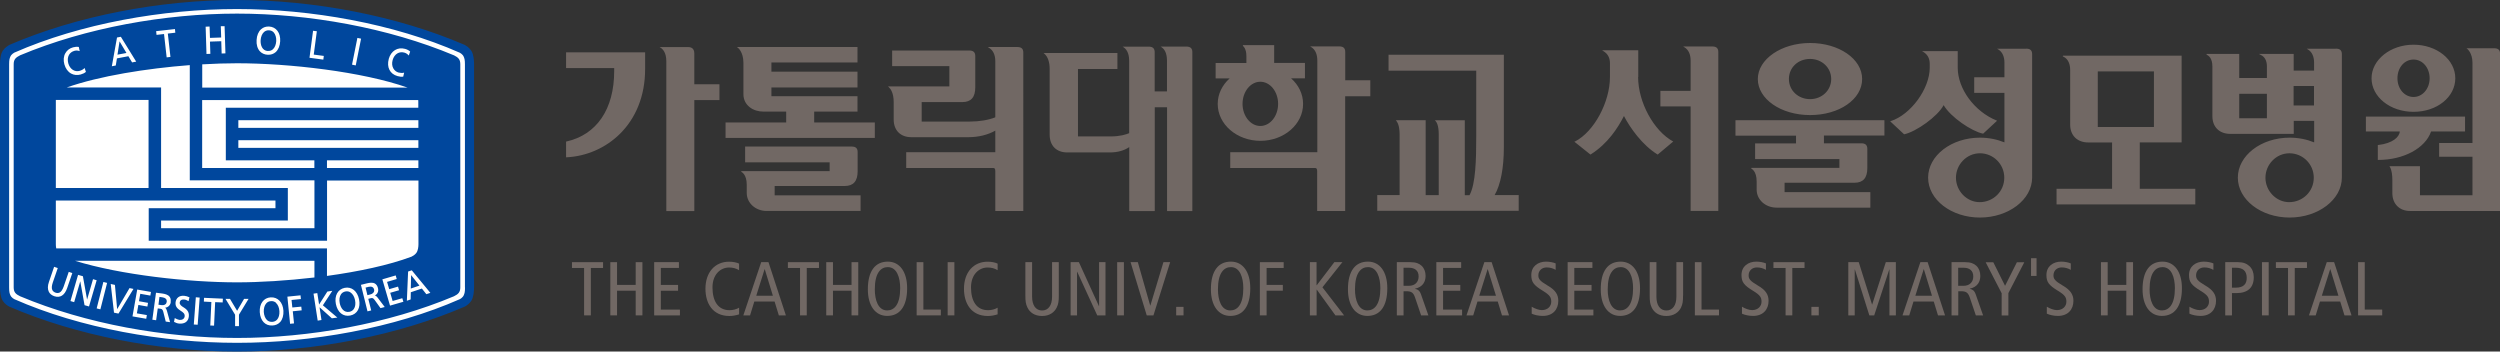 <?xml version="1.0" encoding="UTF-8"?>
<svg id="_레이어_2" data-name="레이어 2" xmlns="http://www.w3.org/2000/svg" viewBox="0 0 323.27 45.46">
  <rect x="0" y="0" width="323.27" height="45.46" fill="#333333" stroke="none"/>
  <defs>
    <style>
      .cls-1 {
        fill: #00479d;
      }

      .cls-1, .cls-2, .cls-3 {
        stroke-width: 0px;
      }

      .cls-2 {
        fill: #716864;
      }

      .cls-3 {
        fill: #fff;
      }
    </style>
  </defs>
  <g id="Layer_1" data-name="Layer 1">
    <g>
      <g>
        <g>
          <path class="cls-2" d="M75.54,34.65h-1.58v-.75h4.02v.75h-1.58v6.13h-.87v-6.13Z"/>
          <path class="cls-2" d="M78.92,33.9h.87v2.94h2.41v-2.94h.87v6.88h-.87v-3.19h-2.41v3.19h-.87v-6.88Z"/>
          <path class="cls-2" d="M84.58,33.9h3.21v.75h-2.34v2.19h2.23v.75h-2.23v2.44h2.47v.75h-3.33v-6.88Z"/>
          <path class="cls-2" d="M95.57,40.65c-.41.13-.85.21-1.25.21-2.18,0-3.1-1.66-3.1-3.52,0-2.15,1.25-3.5,3.05-3.5.49,0,.98.09,1.3.25v.85c-.38-.24-.81-.35-1.29-.35-1.12,0-2.15.9-2.15,2.57,0,1.77.71,2.95,2.21,2.95.44,0,.88-.12,1.23-.32v.87Z"/>
          <path class="cls-2" d="M99.37,33.9l2.25,6.88h-.91l-.55-1.79h-2.62l-.55,1.79h-.87l2.31-6.88h.95ZM99.94,38.24l-1.05-3.43h-.02l-1.08,3.43h2.16Z"/>
          <path class="cls-2" d="M103.46,34.65h-1.58v-.75h4.02v.75h-1.58v6.13h-.87v-6.13Z"/>
          <path class="cls-2" d="M106.84,33.9h.87v2.94h2.4v-2.94h.87v6.88h-.87v-3.19h-2.4v3.19h-.87v-6.88Z"/>
          <path class="cls-2" d="M114.8,33.83c1.53,0,2.5,1.31,2.5,3.44,0,2.37-.96,3.58-2.58,3.58-1.53,0-2.5-1.31-2.5-3.44,0-2.38.96-3.58,2.58-3.58ZM114.72,40.14c.91,0,1.68-.75,1.68-2.87,0-1.39-.43-2.73-1.6-2.73-.91,0-1.68.75-1.68,2.87,0,1.39.43,2.73,1.6,2.73Z"/>
          <path class="cls-2" d="M118.53,33.9h.87v6.13h2.26v.75h-3.13v-6.88Z"/>
          <path class="cls-2" d="M122.54,33.9h.87v6.88h-.87v-6.88Z"/>
          <path class="cls-2" d="M128.99,40.65c-.41.13-.85.21-1.25.21-2.18,0-3.09-1.66-3.09-3.52,0-2.15,1.25-3.5,3.05-3.5.49,0,.99.09,1.3.25v.85c-.37-.24-.81-.35-1.29-.35-1.12,0-2.15.9-2.15,2.57,0,1.77.71,2.95,2.21,2.95.44,0,.88-.12,1.23-.32v.87Z"/>
          <path class="cls-2" d="M136.91,38.25c0,.68-.04,1.06-.28,1.54-.29.57-.89,1.07-1.88,1.07s-1.6-.49-1.88-1.07c-.24-.48-.28-.86-.28-1.54v-4.35h.87v4.48c0,1.08.47,1.77,1.29,1.77s1.29-.69,1.29-1.77v-4.48h.87v4.35Z"/>
          <path class="cls-2" d="M138.43,33.9h1.08l2.59,5.68h.02v-5.68h.83v6.88h-1.07l-2.59-5.64h-.02v5.64h-.83v-6.88Z"/>
          <path class="cls-2" d="M144.46,33.9h.87v6.88h-.87v-6.88Z"/>
          <path class="cls-2" d="M146.18,33.9h.95l1.6,5.61h.02l1.69-5.61h.87l-2.16,6.88h-.87l-2.09-6.88Z"/>
          <path class="cls-2" d="M152.09,39.68h.95v1.1h-.95v-1.1Z"/>
          <path class="cls-2" d="M159.17,33.83c1.53,0,2.5,1.31,2.5,3.44,0,2.37-.95,3.58-2.58,3.58-1.53,0-2.51-1.31-2.51-3.44,0-2.38.96-3.58,2.58-3.58ZM159.09,40.14c.91,0,1.68-.75,1.68-2.87,0-1.39-.44-2.73-1.6-2.73-.91,0-1.68.75-1.68,2.87,0,1.39.43,2.73,1.6,2.73Z"/>
          <path class="cls-2" d="M162.91,33.9h3.08v.75h-2.21v2.19h2.1v.75h-2.1v3.19h-.87v-6.88Z"/>
          <path class="cls-2" d="M169.37,33.9h.87v2.99h.02l2.28-2.99h1.04l-2.58,3.25,2.8,3.63h-1.12l-2.41-3.33h-.02v3.33h-.87v-6.88Z"/>
          <path class="cls-2" d="M176.89,33.83c1.53,0,2.5,1.31,2.5,3.44,0,2.37-.95,3.58-2.58,3.58-1.53,0-2.51-1.31-2.51-3.44,0-2.38.96-3.58,2.58-3.58ZM176.81,40.14c.91,0,1.68-.75,1.68-2.87,0-1.39-.44-2.73-1.6-2.73-.91,0-1.68.75-1.68,2.87,0,1.39.44,2.73,1.6,2.73Z"/>
          <path class="cls-2" d="M180.62,33.9h1.76c.73,0,1.13.18,1.45.47.35.33.51.81.51,1.31,0,.73-.35,1.43-1.36,1.65v.02c.41.08.61.28.75.67l.97,2.76h-.94l-.79-2.33c-.2-.57-.44-.79-1.09-.79h-.39v3.12h-.87v-6.88ZM181.49,36.96h.67c.93,0,1.28-.61,1.28-1.21,0-.77-.5-1.13-1.26-1.13h-.69v2.35Z"/>
          <path class="cls-2" d="M185.74,33.9h3.2v.75h-2.34v2.19h2.23v.75h-2.23v2.44h2.46v.75h-3.33v-6.88Z"/>
          <path class="cls-2" d="M192.88,33.9l2.25,6.88h-.91l-.55-1.79h-2.62l-.55,1.79h-.87l2.31-6.88h.95ZM193.44,38.24l-1.06-3.43h-.02l-1.08,3.43h2.16Z"/>
          <path class="cls-2" d="M201.17,34.9c-.33-.2-.75-.32-1.17-.32-.65,0-1.08.44-1.08,1.03,0,.44.18.72,1.16,1.29,1.07.61,1.42,1.21,1.42,2,0,1.09-.68,1.95-2,1.95-.55,0-1.08-.12-1.44-.29v-.9c.39.24.91.44,1.31.44.78,0,1.22-.52,1.22-1.08,0-.53-.14-.84-1.06-1.4-1.24-.75-1.52-1.17-1.52-2.06,0-1.13.87-1.73,1.91-1.73.45,0,.94.1,1.24.23v.84Z"/>
          <path class="cls-2" d="M202.71,33.9h3.2v.75h-2.34v2.19h2.23v.75h-2.23v2.44h2.47v.75h-3.33v-6.88Z"/>
          <path class="cls-2" d="M209.57,33.83c1.53,0,2.5,1.31,2.5,3.44,0,2.37-.96,3.58-2.58,3.58-1.53,0-2.5-1.31-2.5-3.44,0-2.38.95-3.58,2.58-3.58ZM209.49,40.14c.91,0,1.68-.75,1.68-2.87,0-1.39-.44-2.73-1.6-2.73-.91,0-1.68.75-1.68,2.87,0,1.39.43,2.73,1.6,2.73Z"/>
          <path class="cls-2" d="M217.63,38.25c0,.68-.04,1.06-.27,1.54-.29.57-.89,1.07-1.89,1.07s-1.59-.49-1.88-1.07c-.23-.48-.27-.86-.27-1.54v-4.35h.87v4.48c0,1.08.47,1.77,1.29,1.77s1.29-.69,1.29-1.77v-4.48h.87v4.35Z"/>
          <path class="cls-2" d="M219.15,33.9h.87v6.13h2.26v.75h-3.12v-6.88Z"/>
          <path class="cls-2" d="M228.36,34.9c-.33-.2-.75-.32-1.17-.32-.65,0-1.08.44-1.08,1.03,0,.44.18.72,1.16,1.29,1.07.61,1.42,1.21,1.42,2,0,1.09-.68,1.95-2,1.95-.55,0-1.07-.12-1.44-.29v-.9c.39.24.91.44,1.31.44.78,0,1.22-.52,1.22-1.08,0-.53-.14-.84-1.07-1.4-1.24-.75-1.52-1.17-1.52-2.06,0-1.13.87-1.73,1.92-1.73.45,0,.94.1,1.24.23v.84Z"/>
          <path class="cls-2" d="M230.9,34.65h-1.58v-.75h4.02v.75h-1.58v6.13h-.87v-6.13Z"/>
          <path class="cls-2" d="M234.23,39.68h.95v1.1h-.95v-1.1Z"/>
          <path class="cls-2" d="M239.01,33.9h1.34l1.72,5.47h.02l1.76-5.47h1.3v6.88h-.83v-5.94h-.02l-1.95,5.94h-.63l-1.87-5.94h-.02v5.94h-.83v-6.88Z"/>
          <path class="cls-2" d="M249.26,33.9l2.25,6.88h-.91l-.55-1.79h-2.62l-.55,1.79h-.87l2.31-6.88h.95ZM249.82,38.24l-1.05-3.43h-.02l-1.08,3.43h2.16Z"/>
          <path class="cls-2" d="M252.34,33.9h1.77c.73,0,1.13.18,1.45.47.35.33.51.81.51,1.31,0,.73-.35,1.43-1.36,1.65v.02c.41.08.61.28.75.67l.97,2.76h-.94l-.79-2.33c-.2-.57-.44-.79-1.09-.79h-.39v3.12h-.87v-6.88ZM253.21,36.96h.67c.93,0,1.28-.61,1.28-1.21,0-.77-.5-1.13-1.26-1.13h-.69v2.35Z"/>
          <path class="cls-2" d="M258.82,37.9l-2.06-3.99h.99l1.52,3.05,1.53-3.05h.96l-2.06,3.99v2.89h-.87v-2.89Z"/>
          <path class="cls-2" d="M262.63,33.39h.71v2.29h-.71v-2.29Z"/>
          <path class="cls-2" d="M267.77,34.9c-.32-.2-.75-.32-1.17-.32-.65,0-1.07.44-1.07,1.03,0,.44.18.72,1.16,1.29,1.06.61,1.42,1.21,1.42,2,0,1.09-.68,1.95-2,1.95-.55,0-1.07-.12-1.44-.29v-.9c.39.24.91.44,1.31.44.78,0,1.22-.52,1.22-1.08,0-.53-.14-.84-1.06-1.4-1.24-.75-1.52-1.17-1.52-2.06,0-1.13.87-1.73,1.91-1.73.45,0,.94.1,1.24.23v.84Z"/>
          <path class="cls-2" d="M271.67,33.9h.87v2.94h2.41v-2.94h.87v6.88h-.87v-3.19h-2.41v3.19h-.87v-6.88Z"/>
          <path class="cls-2" d="M279.63,33.83c1.53,0,2.51,1.31,2.51,3.44,0,2.37-.96,3.58-2.59,3.58-1.53,0-2.5-1.31-2.5-3.44,0-2.38.96-3.58,2.58-3.58ZM279.55,40.14c.91,0,1.68-.75,1.68-2.87,0-1.39-.43-2.73-1.6-2.73-.91,0-1.67.75-1.67,2.87,0,1.39.43,2.73,1.59,2.73Z"/>
          <path class="cls-2" d="M286.21,34.9c-.33-.2-.75-.32-1.17-.32-.65,0-1.07.44-1.07,1.03,0,.44.18.72,1.16,1.29,1.06.61,1.42,1.21,1.42,2,0,1.09-.68,1.95-2,1.95-.55,0-1.08-.12-1.44-.29v-.9c.39.24.91.44,1.31.44.78,0,1.22-.52,1.22-1.08,0-.53-.14-.84-1.06-1.4-1.24-.75-1.52-1.17-1.52-2.06,0-1.13.87-1.73,1.91-1.73.45,0,.94.1,1.24.23v.84Z"/>
          <path class="cls-2" d="M287.75,33.9h1.65c.69,0,1.12.19,1.49.53.35.34.54.82.54,1.42,0,1.34-.78,2.05-2.24,2.05h-.58v2.88h-.87v-6.88ZM288.61,37.2h.47c1.05,0,1.44-.49,1.44-1.26,0-.95-.53-1.32-1.42-1.32h-.49v2.58Z"/>
          <path class="cls-2" d="M292.49,33.9h.87v6.88h-.87v-6.88Z"/>
          <path class="cls-2" d="M295.87,34.65h-1.58v-.75h4.02v.75h-1.58v6.13h-.87v-6.13Z"/>
          <path class="cls-2" d="M301.82,33.9l2.25,6.88h-.91l-.55-1.79h-2.62l-.55,1.79h-.87l2.3-6.88h.95ZM302.38,38.24l-1.05-3.43h-.02l-1.08,3.43h2.16Z"/>
          <path class="cls-2" d="M304.91,33.9h.87v6.13h2.26v.75h-3.12v-6.88Z"/>
        </g>
        <g>
          <path class="cls-2" d="M221.42,6.01h-3.77l.17.11c.51.31.79.91.79,1.69v3.94h-3.91v2.01h3.91v13.52h3.58V6.72c0-.48-.24-.71-.77-.71ZM211.84,9.96v-3.46h-4.68l.17.11c.56.33.85.87.85,1.56v1.79c0,3.23-2.05,7.08-4.53,8.34l-.08.02,2.08,1.66h.02c2.25-1.41,3.54-3.46,4.32-4.98.78,1.52,2.38,3.78,4.35,4.98h.02s2-1.68,2-1.68c-2.53-1.37-4.54-5.1-4.54-8.34ZM224.42,17.54h7.82v1h-5.29v2.03h10.9v1.14h-11.39v.1s.69.26.69,1.67v1.04c0,1.31,1.14,2.33,2.59,2.33h12.11v-2.01h-11.09v-1.21h9.04c1.12,0,1.66-.62,1.66-1.9v-2.48c0-.49-.25-.72-.78-.72h-4.83v-1h7.82v-1.99h-19.26v1.99ZM234.06,14.88c3.77,0,6.73-2.04,6.73-4.66s-3.02-4.66-6.73-4.66-6.76,2.09-6.76,4.66,2.97,4.66,6.76,4.66ZM234.06,7.62c1.53,0,2.73,1.14,2.73,2.6s-1.2,2.6-2.73,2.6-2.74-1.12-2.74-2.6,1.17-2.6,2.74-2.6ZM312.09,14.46c3.03,0,5.4-1.91,5.4-4.34s-2.42-4.34-5.4-4.34-5.43,1.95-5.43,4.34,2.38,4.34,5.43,4.34ZM312.09,7.7c1.17,0,2.08,1.06,2.08,2.42s-.92,2.42-2.08,2.42-2.08-1.04-2.08-2.42.9-2.42,2.08-2.42ZM302.03,6.3h-3.76l.17.1c.51.31.79.91.79,1.7v1.03h-2.64v-2.16h-4.5l.15.08.07.04c.55.25.82.76.82,1.51v1.49h-3.58v-3.12h-4.22v.11c.28.11.75.45.75,1.53v6.42c0,1.38.9,2.28,2.3,2.28h8.22v-1.68h2.64v2.78c-.95-.39-2.03-.61-3.17-.61-3.7,0-6.7,2.32-6.7,5.17s3,5.16,6.7,5.16,6.75-2.32,6.75-5.16c0-.06,0-.12,0-.17h0V7c0-.48-.24-.71-.77-.71ZM293.13,15.29h-3.58v-3.16h3.58v3.16ZM296,26.14c-1.66,0-3.06-1.45-3.06-3.16s1.39-3.16,3.1-3.16,3.15,1.38,3.15,3.16-1.43,3.16-3.19,3.16ZM299.22,13.64h-2.64v-2.52h2.64v2.52ZM322.51,6.24h-3.58l.12.09s.66.54.66,1.77v10.39h-4.31v1.78h4.31v4.98h-6.79v-3.76h-3.95l.06.09c.26.43.32,1.16.32,1.7v1.7c0,1.38.92,2.3,2.28,2.3h11.65v-1.2h0V6.95c0-.48-.24-.71-.77-.71ZM314.36,17h4.39v-1.92h-12.82v1.92h4.38c-.04.71-.91,1.54-2.8,1.75h-.04v1.93h.05c3.29,0,6.09-1.51,6.84-3.68ZM251.33,13.6c.91,1.55,3.6,3.37,5.08,3.68h.03s1.8-1.67,1.8-1.67l-.07-.03c-2.87-1.17-5.02-4.1-5.02-6.82v-2.15h-4.62l.17.1c.55.33.83.86.83,1.53v.52c0,2.71-2.45,6.07-5.04,6.9l-.08.02,1.8,1.68h.03c1.49-.31,4.32-2.29,5.09-3.77ZM262,6.3h-3.77l.17.1c.51.31.79.91.79,1.7v1.89h-3.91v2.02h3.91v6.4c-.95-.39-2.03-.61-3.17-.61-3.69,0-6.7,2.32-6.7,5.17s3,5.16,6.7,5.16,6.75-2.32,6.75-5.16c0-.05,0-.1,0-.14h0V7c0-.48-.24-.71-.77-.71ZM255.98,26.14c-1.66,0-3.06-1.45-3.06-3.16s1.39-3.16,3.1-3.16,3.15,1.38,3.15,3.16-1.43,3.16-3.19,3.16ZM276.68,18.41h5.42V7.2h-15.34l-.03.09.05.02c.76.35.91,1.15.91,1.76v7.05c0,1.4.92,2.3,2.33,2.3h3.09v5.99h-7.18v2.02h17.94v-2.02h-7.18v-5.99ZM271.26,16.42v-7.19h7.26v7.19h-7.26Z"/>
          <g>
            <g>
              <path class="cls-2" d="M193.26,25.24c.79-1.37,1.2-3.52,1.2-6.21V7.08h-14.91v2.06h11.34v8.41c0,3.09-.07,6.23-.87,7.69h-.61v-9.69h-3.87l.08.09c.13.13.42.56.42,1.73v7.86h-1.69v-9.69h-3.85l.07.11c.34.43.41,1.17.41,1.71v7.86h-2.89v2.04h18.29v-2.04h-3.12Z"/>
              <path class="cls-2" d="M153.38,6.03h-3.3l.14.09c.31.21.68.68.68,1.73v3.97h-1.59v-5.07c0-.49-.25-.72-.78-.72h-3.37l.15.1c.26.17.7.63.7,1.72v9.37c-.38.16-1.17.42-2.37.42h-4.25v-8.72h5.1v-2.07h-9.55l.12.11c.43.37.67,1.07.67,1.96v8.5c0,1.41.87,2.29,2.27,2.29h5.53c1,0,1.85-.25,2.49-.69v8.27h3.3v-13.42h1.59v13.42h3.27V6.74c0-.49-.25-.72-.79-.72Z"/>
              <path class="cls-2" d="M173.95,10.38v-3.66c0-.49-.24-.72-.78-.72h-3.76l.16.1c.5.31.77.92.77,1.72v11.86h-11.26v2.04h10.97c.19,0,.27.12.27.43v5.13h3.62v-14.83h3.25v-2.07h-3.25ZM168.5,13.43c0-1.28-.59-2.45-1.55-3.3h1.79v-1.99h-3.98v-2.3h-4.03l-.02.1s.46.27.46,1.33v.88h-3.98v1.99h1.81c-.96.86-1.54,2.02-1.54,3.3,0,2.63,2.47,4.77,5.52,4.77s5.52-2.14,5.52-4.77ZM160.67,13.43c0-1.58,1.03-2.86,2.3-2.86s2.3,1.28,2.3,2.86-1.03,2.86-2.3,2.86-2.3-1.29-2.3-2.86Z"/>
            </g>
            <path class="cls-2" d="M105.28,15.84v-1.41h5.6v-1.99h-11.13v-1.13h11.13v-2.04h-11.13v-1.19h11.13v-2h-15.6l.13.09s.72.53.72,1.95v4.05c0,1.48,1.29,2.26,2.56,2.26h2.97v1.41h-7.84v2h19.3v-2h-7.84ZM100.18,24.05h9.05c1.12,0,1.67-.62,1.67-1.9v-2.49c0-.49-.25-.71-.78-.71h-13.77v2.04h10.93v1.14h-11.42v.1s.7.26.7,1.67v1.05c0,1.31,1.14,2.33,2.58,2.33h12.14v-2.02h-11.11v-1.21Z"/>
            <path class="cls-2" d="M131.54,6.08h-3.81l.17.11c.52.31.8.92.8,1.71v7.27c-.86.35-2.07.55-3.31.55h-6.21v-2.52c.1,0,5.26,0,5.26,0,1.12,0,1.67-.62,1.67-1.9v-4.05c0-.49-.25-.72-.78-.72h-9.97v2.02h7.4v2.62h-7.94l.11.1c.24.22.63.77.63,1.92v2.26c0,1.41.88,2.29,2.29,2.29h7.36c1.3,0,2.53-.3,3.49-.85v2.79h-11.52v2.04h11.25c.2,0,.27.12.27.43v5.13h3.62V6.79c0-.49-.25-.71-.78-.71Z"/>
            <path class="cls-2" d="M89.78,10.89v-3.97c0-.69-.42-.83-.78-.83h-3.7l.15.1c.26.17.71.63.71,1.72v19.38h3.62v-14.35h3.25v-2.04h-3.25ZM73.2,8.8h6.22v.39c0,4.91-2.25,8.23-6.18,9.11h-.04v2.04h.05c5.06-.24,10.17-4.23,10.17-11.41v-2.16h-10.22v2.04Z"/>
          </g>
        </g>
      </g>
      <g>
        <path class="cls-3" d="M60.63,6.72c-.27-.42-.66-.65-.88-.76C51.2,2.27,40.56.22,30.65.22S10.1,2.27,1.54,5.96c-.22.11-.6.35-.87.76-.3.45-.35,1.22-.36,1.71v28.59c0,.5.06,1.26.36,1.71.25.38.59.61.81.73,8.57,3.7,19.24,5.76,29.17,5.76s20.59-2.06,29.17-5.76c.22-.12.57-.35.81-.73.29-.45.35-1.22.36-1.71V8.43c0-.49-.06-1.26-.36-1.71Z"/>
        <path class="cls-1" d="M58.69,7.15C50.17,3.58,39.94,1.76,30.65,1.76S11.12,3.58,2.6,7.15c-.55.28-.83.52-.83,1.15v28.86c0,.63.27.88.83,1.15,8.52,3.58,18.74,5.39,28.05,5.39s19.52-1.81,28.05-5.39c.55-.27.82-.52.82-1.15V8.3c0-.63-.27-.87-.82-1.15ZM50.27,7.61c.29-1.03,1.15-1.56,2.11-1.29.26.07.47.18.65.34h.01s-.18.52-.18.52l-.03-.03c-.15-.17-.34-.29-.56-.35-.3-.08-.6-.05-.86.09-.3.17-.53.48-.64.88-.11.4-.08.78.1,1.09.14.25.38.44.66.52.2.05.51.08.69.02h.04s-.12.51-.12.51h-.01c-.2.04-.44.01-.73-.07-.98-.27-1.42-1.14-1.13-2.22ZM46.2,4.92v-.02s.49.1.49.1l-.69,3.46-.48-.1.69-3.44ZM40.47,4v-.02s.5.06.5.06c0,0-.39,2.98-.4,3.02.04,0,1.3.17,1.3.17l-.06.48-1.79-.24.46-3.48ZM33.18,5.17c.03-.59.24-1.08.58-1.39.28-.25.64-.37,1.04-.35.91.05,1.49.81,1.43,1.9-.03.6-.24,1.09-.57,1.4-.28.25-.64.37-1.05.35-.41-.02-.76-.18-1.01-.45-.31-.34-.46-.86-.42-1.45ZM27.1,3.44s.05,1.41.05,1.46c.04,0,1.41-.05,1.45-.05,0-.05-.05-1.46-.05-1.46h.47s.02-.02.02-.02l.11,3.53-.49.02s-.05-1.54-.05-1.59c-.05,0-1.41.05-1.46.05,0,.04.05,1.58.05,1.58l-.5.02-.11-3.53.49-.02ZM26.15,8.32c1.58-.09,3.1-.14,4.5-.14,6.69,0,16.19,1.08,22.06,3.15h-26.56v-3.01ZM26.15,12.94h27.93c0,.07.01.13.01.19v.8h-24.89v6.8h11.45v.99h-14.51v-8.78ZM30.82,19.12v-.99h23.28v.99h-23.28ZM54.1,20.73v.99h-11.82v-.99h11.82ZM30.82,16.53v-.99h23.28v.99h-23.28ZM40.66,23.33v6.18h-19.83v-.99h16.39v-4.21h-16.39v-13h-12.2c4.23-1.49,10.33-2.46,15.91-2.89v14.9h16.12ZM22.6,3.75h.02s.05.48.05.48c0,0-.92.11-.97.11,0,.04.34,3.02.34,3.02l-.49.06s-.34-2.98-.34-3.02c-.04,0-.97.11-.97.11l-.05-.48,2.41-.27ZM15.13,4.85l.48-.09h.02s1.98,3.21,1.98,3.21l-.53.1s-.47-.78-.48-.8c-.03,0-1.45.28-1.48.28,0,.03-.15.92-.15.92l-.51.1.67-3.72ZM8.45,6.88c.21-.38.56-.64,1-.76.26-.07.5-.09.73-.05h.01s.11.53.11.53h-.04c-.22-.08-.44-.09-.66-.02-.3.09-.54.27-.68.52-.17.3-.2.69-.09,1.09.21.75.83,1.16,1.48.97.2-.05.47-.19.6-.34l.03-.03.17.51h-.01c-.15.14-.38.25-.66.33-.45.13-.88.08-1.25-.12-.41-.23-.71-.64-.87-1.2-.14-.52-.1-1.03.13-1.43ZM7.22,13.13c0-.06,0-.13,0-.21h11.99v11.39H7.22v-11.19ZM7.22,25.93h28.4v.99h-16.39v4.21h23.06v-7.79h11.82v8.23c0,.33-.05.84-.28,1.14-.19.25-.45.4-.62.48-2.93,1.1-6.86,1.93-10.93,2.49v-3.56H7.27c-.04-.2-.05-.39-.05-.55v-5.63ZM40.66,33.72v2.16c-3.51.41-7.04.63-10.01.63-6.29,0-15.05-.96-20.96-2.79h30.97ZM7.01,38.3c-.33-.12-.57-.31-.7-.58-.16-.33-.16-.76.02-1.27l.66-1.93v-.02s.48.16.48.16l-.65,1.89c-.14.42-.16.74-.05.96.08.15.21.26.4.33.19.07.37.06.52,0,.22-.11.4-.37.55-.8l.65-1.89.46.16-.67,1.95c-.32.93-.91,1.3-1.67,1.04ZM10.93,39.46s-.52-2.95-.55-3.09c-.04.14-.79,2.7-.79,2.7l-.48-.14.98-3.37v-.02s.63.18.63.18c0,0,.51,2.87.54,3.02.04-.14.77-2.64.77-2.64l.47.14-.99,3.39-.59-.17ZM12.98,40l-.48-.12.86-3.4v-.02s.49.12.49.12l-.87,3.42ZM14.74,40.42l-.42-3.67v-.03l.54.12s.28,3.04.29,3.14c.06-.09,1.6-2.73,1.6-2.73l.51.11-1.94,3.19-.58-.12ZM19.43,38.22s-1.24-.22-1.29-.23c0,.04-.16.92-.17.96.04,0,1.17.21,1.17.21l-.08.48s-1.13-.2-1.17-.21c0,.04-.18,1.05-.19,1.09.04,0,1.29.22,1.29.22l-.08.48-1.78-.31.61-3.45v-.02s1.78.31,1.78.31l-.08.48ZM22.08,39.08c-.05.39-.35.67-.73.71.11.08.17.17.23.38l.41,1.49-.56-.08-.32-1.28c-.09-.34-.22-.36-.46-.39,0,0-.2-.03-.25-.03,0,.04-.21,1.53-.21,1.53l-.49-.07.47-3.47v-.02s.79.1.79.1c.36.05.75.14.96.41.11.14.16.3.16.51,0,.07,0,.13-.01.21ZM23.71,39.72c.36.24.77.52.71,1.18-.06.67-.53,1.01-1.27.94-.23-.02-.44-.11-.63-.21h-.02s.1-.51.1-.51l.02.02c.08.05.37.2.62.23.13,0,.32-.01.46-.13.11-.09.17-.21.18-.35.03-.34-.22-.51-.51-.7-.34-.23-.73-.48-.67-1.08.06-.59.5-.92,1.12-.86.23.02.46.09.66.19h.02s-.12.51-.12.51l-.02-.02c-.22-.12-.34-.18-.56-.2-.1,0-.29-.01-.42.1-.08.07-.13.16-.14.29-.03.27.2.43.47.61ZM25.56,41.99l-.5-.03.26-3.5v-.02l.5.04-.26,3.52ZM28.79,39.11s-.93-.04-.97-.04c0,.04-.14,3.04-.14,3.04l-.49-.02s.14-3,.14-3.04c-.04,0-.97-.05-.97-.05l.02-.46v-.03l2.44.11-.03.48ZM32.12,38.68s-1.22,2.01-1.22,2.01v1.48s-.5,0-.5,0c0,0,0-1.46,0-1.47,0,0-1.22-2.02-1.22-2.02l-.02-.03h.58s.88,1.48.92,1.54c.04-.06.9-1.54.9-1.54h.58s-.02.04-.02.04ZM36.24,41.63c-.25.28-.6.44-1.01.46-.93.06-1.57-.62-1.64-1.73-.06-1.09.5-1.86,1.42-1.91.91-.05,1.57.64,1.64,1.73.03.59-.11,1.11-.41,1.45ZM38,41.82l-.49.05-.35-3.51,1.68-.17h.02l.05.48s-1.17.12-1.21.12c0,.04.1.93.1.97.04,0,1.16-.11,1.16-.11l.05.48s-1.11.11-1.15.12c0,.04.16,1.58.16,1.58ZM43.58,41.07s-.65.1-.67.09c0,0-1.5-1.35-1.59-1.43.02.12.25,1.65.25,1.65l-.49.08-.54-3.49.49-.07s.21,1.37.23,1.48c.16-.25,1.06-1.67,1.07-1.68l.59-.09h.05s-1.2,1.84-1.22,1.87c.03.02,1.88,1.59,1.88,1.59h-.05ZM45.29,40.8c-.91.18-1.64-.4-1.86-1.49-.21-1.07.25-1.91,1.14-2.09.9-.18,1.64.42,1.86,1.49.22,1.09-.23,1.91-1.14,2.09ZM49.2,39.84l-.77-1.07c-.21-.29-.34-.25-.57-.19,0,0-.2.05-.24.06.01.04.38,1.5.38,1.5l-.48.12-.85-3.43.77-.19c.35-.08.75-.15,1.05.03.19.12.32.31.39.61.02.08.03.15.03.22,0,.3-.16.57-.44.71.13.03.22.09.35.26l.93,1.23-.54.14ZM50.43,39.51l-.99-3.39,1.71-.5h.02s.13.46.13.46c0,0-1.21.36-1.25.37.01.04.26.89.28.94.04-.01,1.14-.33,1.14-.33l.13.47s-1.1.32-1.14.33c.01.04.29,1.02.31,1.06.04-.01,1.25-.36,1.25-.36l.14.46-1.73.5ZM55.13,38.04s-.57-.71-.58-.73c-.03.01-1.4.47-1.43.48,0,.03-.02.93-.02.93l-.49.17.16-3.78.46-.15h.02s2.4,2.91,2.4,2.91l-.51.17ZM34.64,6.59c.26.01.48-.06.65-.22.25-.22.4-.61.43-1.06.02-.45-.1-.86-.32-1.11-.16-.18-.37-.27-.62-.28-.25-.01-.46.06-.64.22-.25.22-.41.61-.44,1.07-.03.62.2,1.35.94,1.39ZM53.12,37.31c.06-.02,1.07-.36,1.12-.38-.04-.05-1.01-1.27-1.08-1.36,0,.11-.04,1.68-.04,1.74ZM60.94,6.56c-.28-.42-.67-.66-.89-.77C51.41,2.07,40.66,0,30.65,0S9.89,2.07,1.25,5.79c-.22.12-.61.36-.89.77-.3.45-.36,1.23-.36,1.73v28.88c0,.5.06,1.27.36,1.73.25.38.6.62.82.74,8.66,3.74,19.43,5.82,29.47,5.82s20.8-2.08,29.46-5.82c.23-.12.57-.36.83-.74.3-.46.35-1.23.36-1.73V8.29c0-.5-.06-1.28-.36-1.73ZM60.13,37.18c0,.61-.07.77-.16.99-.13.32-.5.51-.5.51-8.55,3.77-19.23,5.65-28.81,5.65s-20.26-1.88-28.82-5.65c0,0-.37-.19-.5-.51-.09-.21-.16-.38-.16-.99V8.31c0-.61.07-.77.16-.99.13-.31.5-.51.5-.51C10.39,3.05,21.07,1.17,30.65,1.17s20.26,1.88,28.81,5.65c0,0,.37.19.5.51.09.21.16.38.16.99v28.87ZM35.69,39.15c-.18-.16-.4-.23-.65-.21-.25.01-.46.11-.61.29-.23.25-.34.66-.32,1.11.03.45.19.84.43,1.06.18.16.4.23.66.22.26-.02.47-.11.63-.29.22-.25.33-.65.3-1.1-.03-.45-.19-.84-.44-1.06ZM21.02,38.45s-.36-.05-.4-.06c0,.04-.13.96-.13,1.01.04,0,.35.05.35.05.23.03.41,0,.54-.1.11-.08.16-.19.18-.33,0-.03,0-.05,0-.08,0-.27-.2-.44-.54-.49ZM45.33,37.82c-.2-.14-.43-.18-.67-.13-.24.05-.44.17-.57.37-.19.28-.25.7-.16,1.14.12.61.52,1.26,1.25,1.12.25-.05.45-.18.58-.38.19-.27.24-.69.15-1.13-.09-.45-.3-.8-.58-.99ZM47.66,37.09s-.35.09-.39.1c.01.04.23.94.24.98.06-.02.35-.09.35-.09.34-.08.53-.28.53-.53,0-.04,0-.08-.02-.13-.08-.3-.33-.42-.71-.33ZM15.46,5.35c-.02.12-.26,1.66-.27,1.72.06-.01,1.11-.21,1.16-.22-.03-.05-.83-1.4-.89-1.5Z"/>
      </g>
    </g>
  </g>
</svg>